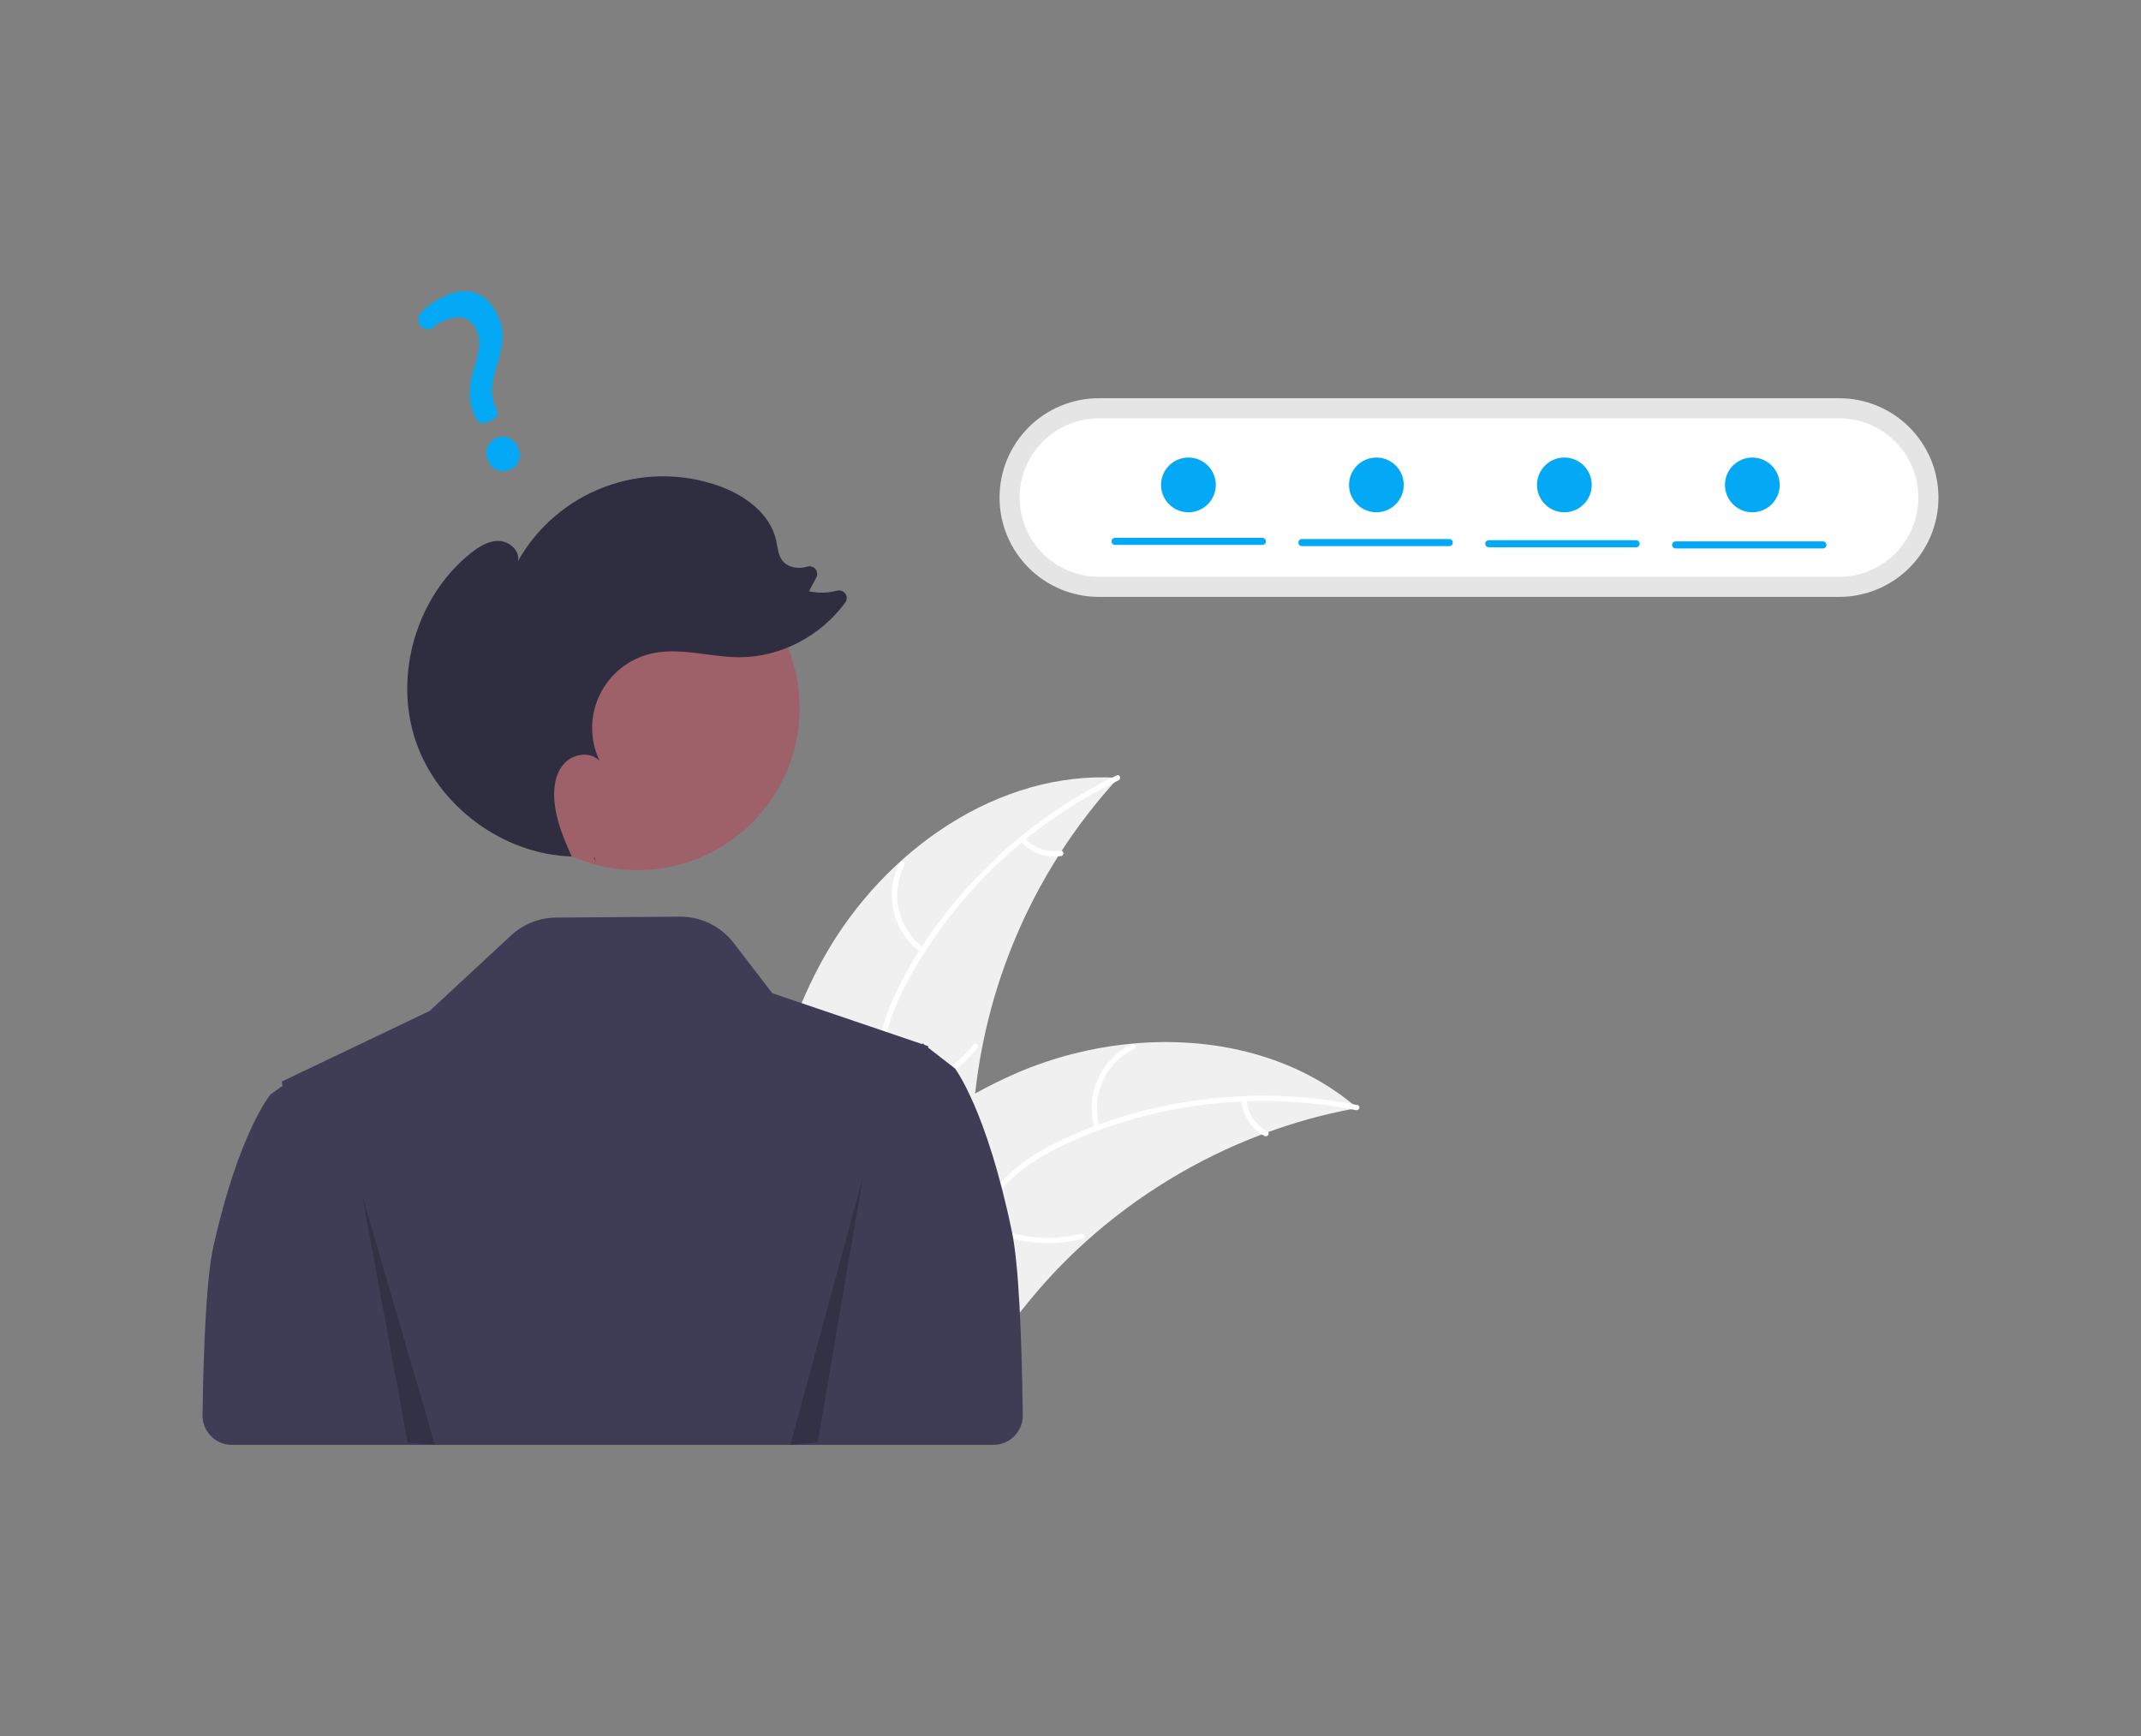 <svg width="370" height="300" viewBox="0 0 370 300" fill="none" xmlns="http://www.w3.org/2000/svg">
<rect x="0" y="0" width="370" height="300" fill="#808080" stroke="none"/>
<g clip-path="url(#clip0_1_10184)">
<path d="M142.61 165.054C152.891 146.968 172.502 133.082 193.263 134.419C177.949 151.072 169.02 172.604 168.054 195.207C167.713 203.925 168.242 213.657 162.453 220.185C158.851 224.247 153.346 226.215 147.933 226.627C142.52 227.04 137.108 226.062 131.767 225.088L130.471 225.486C129.978 204.688 132.329 183.139 142.61 165.054Z" fill="#F0F0F0"/>
<path d="M193.293 134.856C177.942 142.246 164.851 154.589 156.815 169.642C155.078 172.896 153.599 176.349 152.954 179.999C152.308 183.651 152.759 187.128 154.007 190.596C155.147 193.768 156.681 196.879 157.03 200.272C157.399 203.849 156.083 207.193 153.714 209.847C150.816 213.094 146.924 215.106 143.049 216.942C138.747 218.98 134.246 221.029 131.199 224.832C130.83 225.293 130.137 224.693 130.505 224.233C135.807 217.615 144.881 216.371 151.174 211.041C154.11 208.553 156.315 205.166 156.176 201.196C156.054 197.726 154.475 194.516 153.293 191.315C152.051 187.954 151.432 184.575 151.877 180.991C152.333 177.326 153.68 173.808 155.326 170.524C159.04 163.116 164.121 156.315 169.943 150.437C176.633 143.679 184.43 138.116 192.997 133.988C193.527 133.733 193.82 134.602 193.293 134.856Z" fill="white"/>
<path d="M159.17 164.611C156.816 162.89 155.151 160.389 154.471 157.554C153.792 154.718 154.143 151.734 155.46 149.133C155.729 148.608 156.558 149.001 156.289 149.527C155.057 151.946 154.731 154.726 155.369 157.365C156.007 160.004 157.568 162.328 159.769 163.917C160.247 164.263 159.645 164.955 159.17 164.611Z" fill="white"/>
<path d="M153.217 189.064C159.114 188.203 164.47 185.15 168.216 180.515C168.587 180.055 169.281 180.655 168.91 181.114C165.003 185.93 159.423 189.095 153.284 189.979C152.699 190.062 152.635 189.148 153.217 189.064Z" fill="white"/>
<path d="M177.086 144.808C177.858 145.663 178.83 146.314 179.916 146.701C181.001 147.088 182.166 147.199 183.305 147.025C183.889 146.934 183.952 147.849 183.372 147.939C182.113 148.126 180.827 148.002 179.626 147.577C178.426 147.152 177.348 146.439 176.487 145.502C176.399 145.42 176.344 145.308 176.336 145.188C176.327 145.068 176.364 144.949 176.44 144.855C176.519 144.764 176.632 144.708 176.753 144.699C176.874 144.69 176.994 144.729 177.086 144.808Z" fill="white"/>
<path d="M234.569 191.472C234.206 191.54 233.843 191.607 233.477 191.681C228.602 192.611 223.811 193.936 219.151 195.641C218.789 195.767 218.423 195.901 218.065 196.037C206.882 200.266 196.58 206.535 187.685 214.525C184.148 217.708 180.859 221.155 177.845 224.837C173.683 229.921 169.575 235.766 164.137 239.081C163.574 239.433 162.989 239.75 162.386 240.03L131.057 227.035C131.001 226.97 130.941 226.912 130.884 226.846L129.61 226.385C129.752 226.184 129.904 225.979 130.046 225.778C130.128 225.661 130.217 225.547 130.299 225.431C130.356 225.354 130.413 225.277 130.46 225.204C130.479 225.179 130.498 225.153 130.514 225.134C130.561 225.062 130.612 224.999 130.656 224.934C131.501 223.785 132.356 222.64 133.22 221.498C133.223 221.491 133.223 221.491 133.233 221.487C139.84 212.809 147.23 204.606 155.63 197.786C155.883 197.581 156.138 197.369 156.405 197.169C160.209 194.116 164.255 191.379 168.505 188.985C170.836 187.681 173.231 186.497 175.682 185.436C182.02 182.706 188.747 180.99 195.618 180.351C209.316 179.079 223.268 182.202 233.773 190.807C234.042 191.027 234.304 191.245 234.569 191.472Z" fill="#F0F0F0"/>
<path d="M234.334 191.842C217.627 188.5 199.744 190.474 184.265 197.655C180.918 199.207 177.658 201.073 174.945 203.6C172.231 206.127 170.498 209.174 169.406 212.695C168.407 215.913 167.758 219.321 165.994 222.241C164.135 225.318 161.071 227.196 157.582 227.889C153.313 228.737 148.994 228 144.795 227.133C140.133 226.17 135.306 225.096 130.583 226.298C130.011 226.444 129.818 225.548 130.39 225.402C138.607 223.31 146.601 227.78 154.835 227.313C158.677 227.094 162.477 225.717 164.756 222.464C166.748 219.62 167.42 216.106 168.403 212.838C169.435 209.407 170.976 206.336 173.489 203.743C176.059 201.091 179.253 199.094 182.545 197.462C189.969 193.783 198.121 191.413 206.309 190.224C215.719 188.857 225.294 189.109 234.619 190.971C235.196 191.086 234.907 191.957 234.334 191.842Z" fill="white"/>
<path d="M189.173 195.054C188.33 192.263 188.506 189.263 189.671 186.59C190.835 183.917 192.912 181.745 195.53 180.462C196.061 180.204 196.486 181.017 195.955 181.275C193.515 182.465 191.58 184.488 190.501 186.98C189.422 189.471 189.269 192.266 190.069 194.86C190.242 195.424 189.345 195.614 189.173 195.054Z" fill="white"/>
<path d="M169.697 210.995C174.925 213.858 181.039 214.645 186.821 213.2C187.394 213.056 187.586 213.953 187.014 214.096C180.995 215.589 174.633 214.757 169.2 211.766C168.682 211.481 169.182 210.712 169.697 210.995Z" fill="white"/>
<path d="M215.401 190.029C215.503 191.177 215.887 192.282 216.521 193.245C217.155 194.207 218.017 194.997 219.032 195.544C219.553 195.822 219.052 196.591 218.535 196.314C217.417 195.705 216.465 194.831 215.763 193.77C215.06 192.708 214.628 191.49 214.505 190.223C214.484 190.104 214.508 189.982 214.573 189.881C214.638 189.78 214.74 189.707 214.857 189.678C214.975 189.653 215.099 189.676 215.201 189.742C215.303 189.808 215.375 189.911 215.401 190.029Z" fill="white"/>
<path d="M174.889 212.912C170.502 191.697 165.017 184.624 165.017 184.624L162.922 183L160.403 181.042L160.415 180.791L159.817 180.588L159.677 180.479L159.447 180.302L159.41 180.342L159.332 180.423L147.93 176.547L133.465 171.634L126.767 162.927C125.676 161.509 124.271 160.363 122.663 159.579C121.055 158.795 119.288 158.393 117.499 158.407L96.107 158.565C93.214 158.586 90.434 159.689 88.314 161.656L74.253 174.698L52.344 185.162L52.307 185.125L52.077 185.289L48.692 186.908L48.832 187.635L46.736 189.147C46.736 189.147 41.252 195.728 36.864 215.468C35.748 220.491 35.199 231.265 35.001 244.542C34.991 245.214 35.114 245.881 35.364 246.504C35.614 247.128 35.986 247.695 36.457 248.174C36.929 248.652 37.49 249.033 38.11 249.292C38.73 249.551 39.395 249.685 40.066 249.685H157.087L171.693 249.685C172.364 249.685 173.028 249.551 173.648 249.292C174.267 249.033 174.828 248.653 175.3 248.175C175.771 247.698 176.143 247.131 176.393 246.508C176.643 245.885 176.768 245.219 176.759 244.548C176.565 230.1 176.016 218.359 174.889 212.912Z" fill="#3F3D56"/>
<path d="M189.904 68.815C185.351 68.815 180.985 70.623 177.765 73.843C174.546 77.062 172.737 81.428 172.737 85.981C172.737 90.534 174.546 94.9 177.765 98.119C180.985 101.339 185.351 103.147 189.904 103.147H317.834C322.386 103.147 326.753 101.339 329.972 98.119C333.191 94.9 335 90.534 335 85.981C335 81.428 333.191 77.062 329.972 73.843C326.753 70.623 322.386 68.815 317.834 68.815H189.904Z" fill="#E5E5E5"/>
<path d="M189.904 72.289C186.272 72.289 182.79 73.732 180.222 76.299C177.654 78.867 176.211 82.35 176.211 85.981C176.211 89.613 177.654 93.095 180.222 95.663C182.79 98.231 186.272 99.674 189.904 99.674H317.834C321.465 99.674 324.948 98.231 327.515 95.663C330.083 93.095 331.526 89.613 331.526 85.981C331.526 82.35 330.083 78.867 327.515 76.299C324.948 73.732 321.465 72.289 317.834 72.289H189.904Z" fill="white"/>
<path d="M110.162 150.369C125.64 150.369 138.188 137.822 138.188 122.344C138.188 106.866 125.64 94.319 110.162 94.319C94.684 94.319 82.137 106.866 82.137 122.344C82.137 137.822 94.684 150.369 110.162 150.369Z" fill="#9E616A"/>
<path d="M102.993 148.999C102.873 148.735 102.754 148.471 102.635 148.205C102.68 148.207 102.726 148.213 102.772 148.214L102.993 148.999Z" fill="#2F2E41"/>
<path d="M81.357 95.593C82.775 94.462 84.431 93.422 86.244 93.48C88.056 93.539 89.894 95.176 89.518 96.95C92.847 91.056 98.145 86.523 104.483 84.146C110.821 81.769 117.794 81.701 124.177 83.953C128.681 85.543 133.098 88.722 134.133 93.385C134.398 94.582 134.455 95.894 135.203 96.866C136.145 98.091 137.948 98.369 139.433 97.938C139.447 97.933 139.462 97.929 139.477 97.924C139.728 97.839 139.999 97.83 140.254 97.9C140.51 97.97 140.739 98.115 140.911 98.317C141.083 98.518 141.191 98.766 141.221 99.03C141.251 99.293 141.2 99.559 141.077 99.794L139.803 102.171C141.409 102.529 143.078 102.493 144.668 102.067C144.932 101.998 145.212 102.012 145.467 102.108C145.723 102.203 145.943 102.376 146.097 102.601C146.251 102.827 146.331 103.094 146.327 103.367C146.323 103.64 146.234 103.905 146.073 104.126C141.871 109.896 134.85 113.621 127.686 113.577C122.594 113.546 117.449 111.791 112.493 112.962C110.576 113.415 108.785 114.292 107.25 115.528C105.716 116.763 104.478 118.327 103.627 120.103C102.775 121.88 102.333 123.825 102.331 125.795C102.33 127.765 102.769 129.71 103.617 131.488C102.095 129.823 99.152 130.217 97.594 131.85C96.037 133.482 95.634 135.919 95.791 138.17C96.031 141.613 97.38 144.857 98.802 148.014C86.88 147.638 75.604 139.276 71.808 127.965C67.997 116.606 71.992 103.064 81.357 95.593Z" fill="#2F2E41"/>
<path opacity="0.2" d="M62.584 206.508L70.445 249.276L75.161 249.686L62.584 206.508Z" fill="black"/>
<path opacity="0.2" d="M149.17 203.281L141.309 249.243L136.593 249.685L149.17 203.281Z" fill="black"/>
<path d="M88.062 81.2C86.555 81.83 84.982 81.14 84.322 79.561C83.653 77.957 84.278 76.329 85.809 75.689C87.341 75.05 88.885 75.742 89.566 77.371C90.236 78.976 89.618 80.551 88.062 81.2ZM85.175 72.533L83.976 73.034C83.677 73.157 83.342 73.164 83.038 73.052C82.734 72.941 82.483 72.719 82.334 72.431L82.275 72.315C80.986 69.99 80.838 67.164 81.839 63.92C82.766 61.01 83.15 58.963 82.376 57.109C81.481 54.965 79.57 54.293 77.132 55.266C76.187 55.661 75.886 55.655 75.142 56.393C74.98 56.555 74.787 56.684 74.575 56.77C74.362 56.856 74.134 56.899 73.905 56.895C73.683 56.893 73.465 56.845 73.261 56.756C73.058 56.667 72.875 56.538 72.723 56.377C72.43 56.066 72.266 55.656 72.264 55.229C72.262 54.801 72.422 54.389 72.712 54.076C73.962 52.767 75.471 51.731 77.141 51.034C82.379 48.847 85.015 52.076 86.222 54.965C87.402 57.791 86.738 60.414 85.671 63.81C84.778 66.631 84.83 68.722 85.845 70.802C85.918 70.959 85.959 71.129 85.965 71.302C85.971 71.476 85.942 71.648 85.879 71.81C85.816 71.972 85.722 72.119 85.601 72.243C85.48 72.368 85.335 72.466 85.175 72.533Z" fill="#03A9F4"/>
<path d="M218.162 94.17H192.709C192.628 94.17 192.548 94.155 192.473 94.124C192.398 94.094 192.33 94.049 192.272 93.992C192.215 93.935 192.169 93.867 192.138 93.792C192.107 93.718 192.091 93.637 192.091 93.557C192.091 93.476 192.107 93.396 192.138 93.321C192.169 93.246 192.215 93.179 192.272 93.122C192.33 93.065 192.398 93.019 192.473 92.989C192.548 92.958 192.628 92.943 192.709 92.944H218.162C218.324 92.945 218.479 93.01 218.593 93.124C218.707 93.239 218.771 93.395 218.771 93.557C218.771 93.719 218.707 93.874 218.593 93.989C218.479 94.103 218.324 94.169 218.162 94.17Z" fill="#03A9F4"/>
<path d="M250.451 94.373H224.997C224.917 94.373 224.836 94.358 224.761 94.327C224.687 94.297 224.619 94.252 224.561 94.195C224.504 94.138 224.458 94.07 224.427 93.995C224.396 93.921 224.38 93.841 224.38 93.76C224.38 93.679 224.396 93.599 224.427 93.524C224.458 93.45 224.504 93.382 224.561 93.325C224.619 93.268 224.687 93.223 224.761 93.192C224.836 93.162 224.917 93.146 224.997 93.147H250.451C250.532 93.146 250.612 93.162 250.687 93.192C250.761 93.223 250.83 93.268 250.887 93.325C250.944 93.382 250.99 93.45 251.021 93.524C251.052 93.599 251.068 93.679 251.068 93.76C251.068 93.841 251.052 93.921 251.021 93.995C250.99 94.07 250.944 94.138 250.887 94.195C250.83 94.252 250.761 94.297 250.687 94.327C250.612 94.358 250.532 94.373 250.451 94.373Z" fill="#03A9F4"/>
<path d="M282.74 94.578H257.287C257.125 94.576 256.97 94.511 256.856 94.397C256.742 94.282 256.678 94.126 256.678 93.965C256.678 93.803 256.742 93.647 256.856 93.532C256.97 93.418 257.125 93.353 257.287 93.352H282.74C282.821 93.351 282.901 93.366 282.976 93.397C283.051 93.427 283.119 93.473 283.176 93.529C283.233 93.587 283.279 93.654 283.31 93.729C283.341 93.804 283.357 93.884 283.357 93.965C283.357 94.045 283.341 94.126 283.31 94.2C283.279 94.275 283.233 94.343 283.176 94.4C283.119 94.457 283.051 94.502 282.976 94.532C282.901 94.563 282.821 94.578 282.74 94.578Z" fill="#03A9F4"/>
<path d="M315.029 94.783H289.575C289.414 94.782 289.259 94.717 289.145 94.602C289.031 94.487 288.967 94.332 288.967 94.17C288.967 94.008 289.031 93.853 289.145 93.738C289.259 93.623 289.414 93.558 289.575 93.557H315.029C315.191 93.558 315.346 93.623 315.46 93.738C315.574 93.853 315.638 94.008 315.638 94.17C315.638 94.332 315.574 94.487 315.46 94.602C315.346 94.717 315.191 94.782 315.029 94.783Z" fill="#03A9F4"/>
<path d="M205.379 88.526C207.992 88.526 210.11 86.408 210.11 83.795C210.11 81.183 207.992 79.065 205.379 79.065C202.766 79.065 200.648 81.183 200.648 83.795C200.648 86.408 202.766 88.526 205.379 88.526Z" fill="#03A9F4"/>
<path d="M237.863 88.526C240.476 88.526 242.594 86.408 242.594 83.795C242.594 81.183 240.476 79.065 237.863 79.065C235.251 79.065 233.133 81.183 233.133 83.795C233.133 86.408 235.251 88.526 237.863 88.526Z" fill="#03A9F4"/>
<path d="M270.347 88.526C272.96 88.526 275.078 86.408 275.078 83.795C275.078 81.183 272.96 79.065 270.347 79.065C267.734 79.065 265.616 81.183 265.616 83.795C265.616 86.408 267.734 88.526 270.347 88.526Z" fill="#03A9F4"/>
<path d="M302.831 88.526C305.444 88.526 307.562 86.408 307.562 83.795C307.562 81.183 305.444 79.065 302.831 79.065C300.219 79.065 298.101 81.183 298.101 83.795C298.101 86.408 300.219 88.526 302.831 88.526Z" fill="#03A9F4"/>
</g>
<defs>
<clipPath id="clip0_1_10184">
<rect width="300" height="199.371" fill="white" transform="translate(35 50.315)"/>
</clipPath>
</defs>
</svg>
